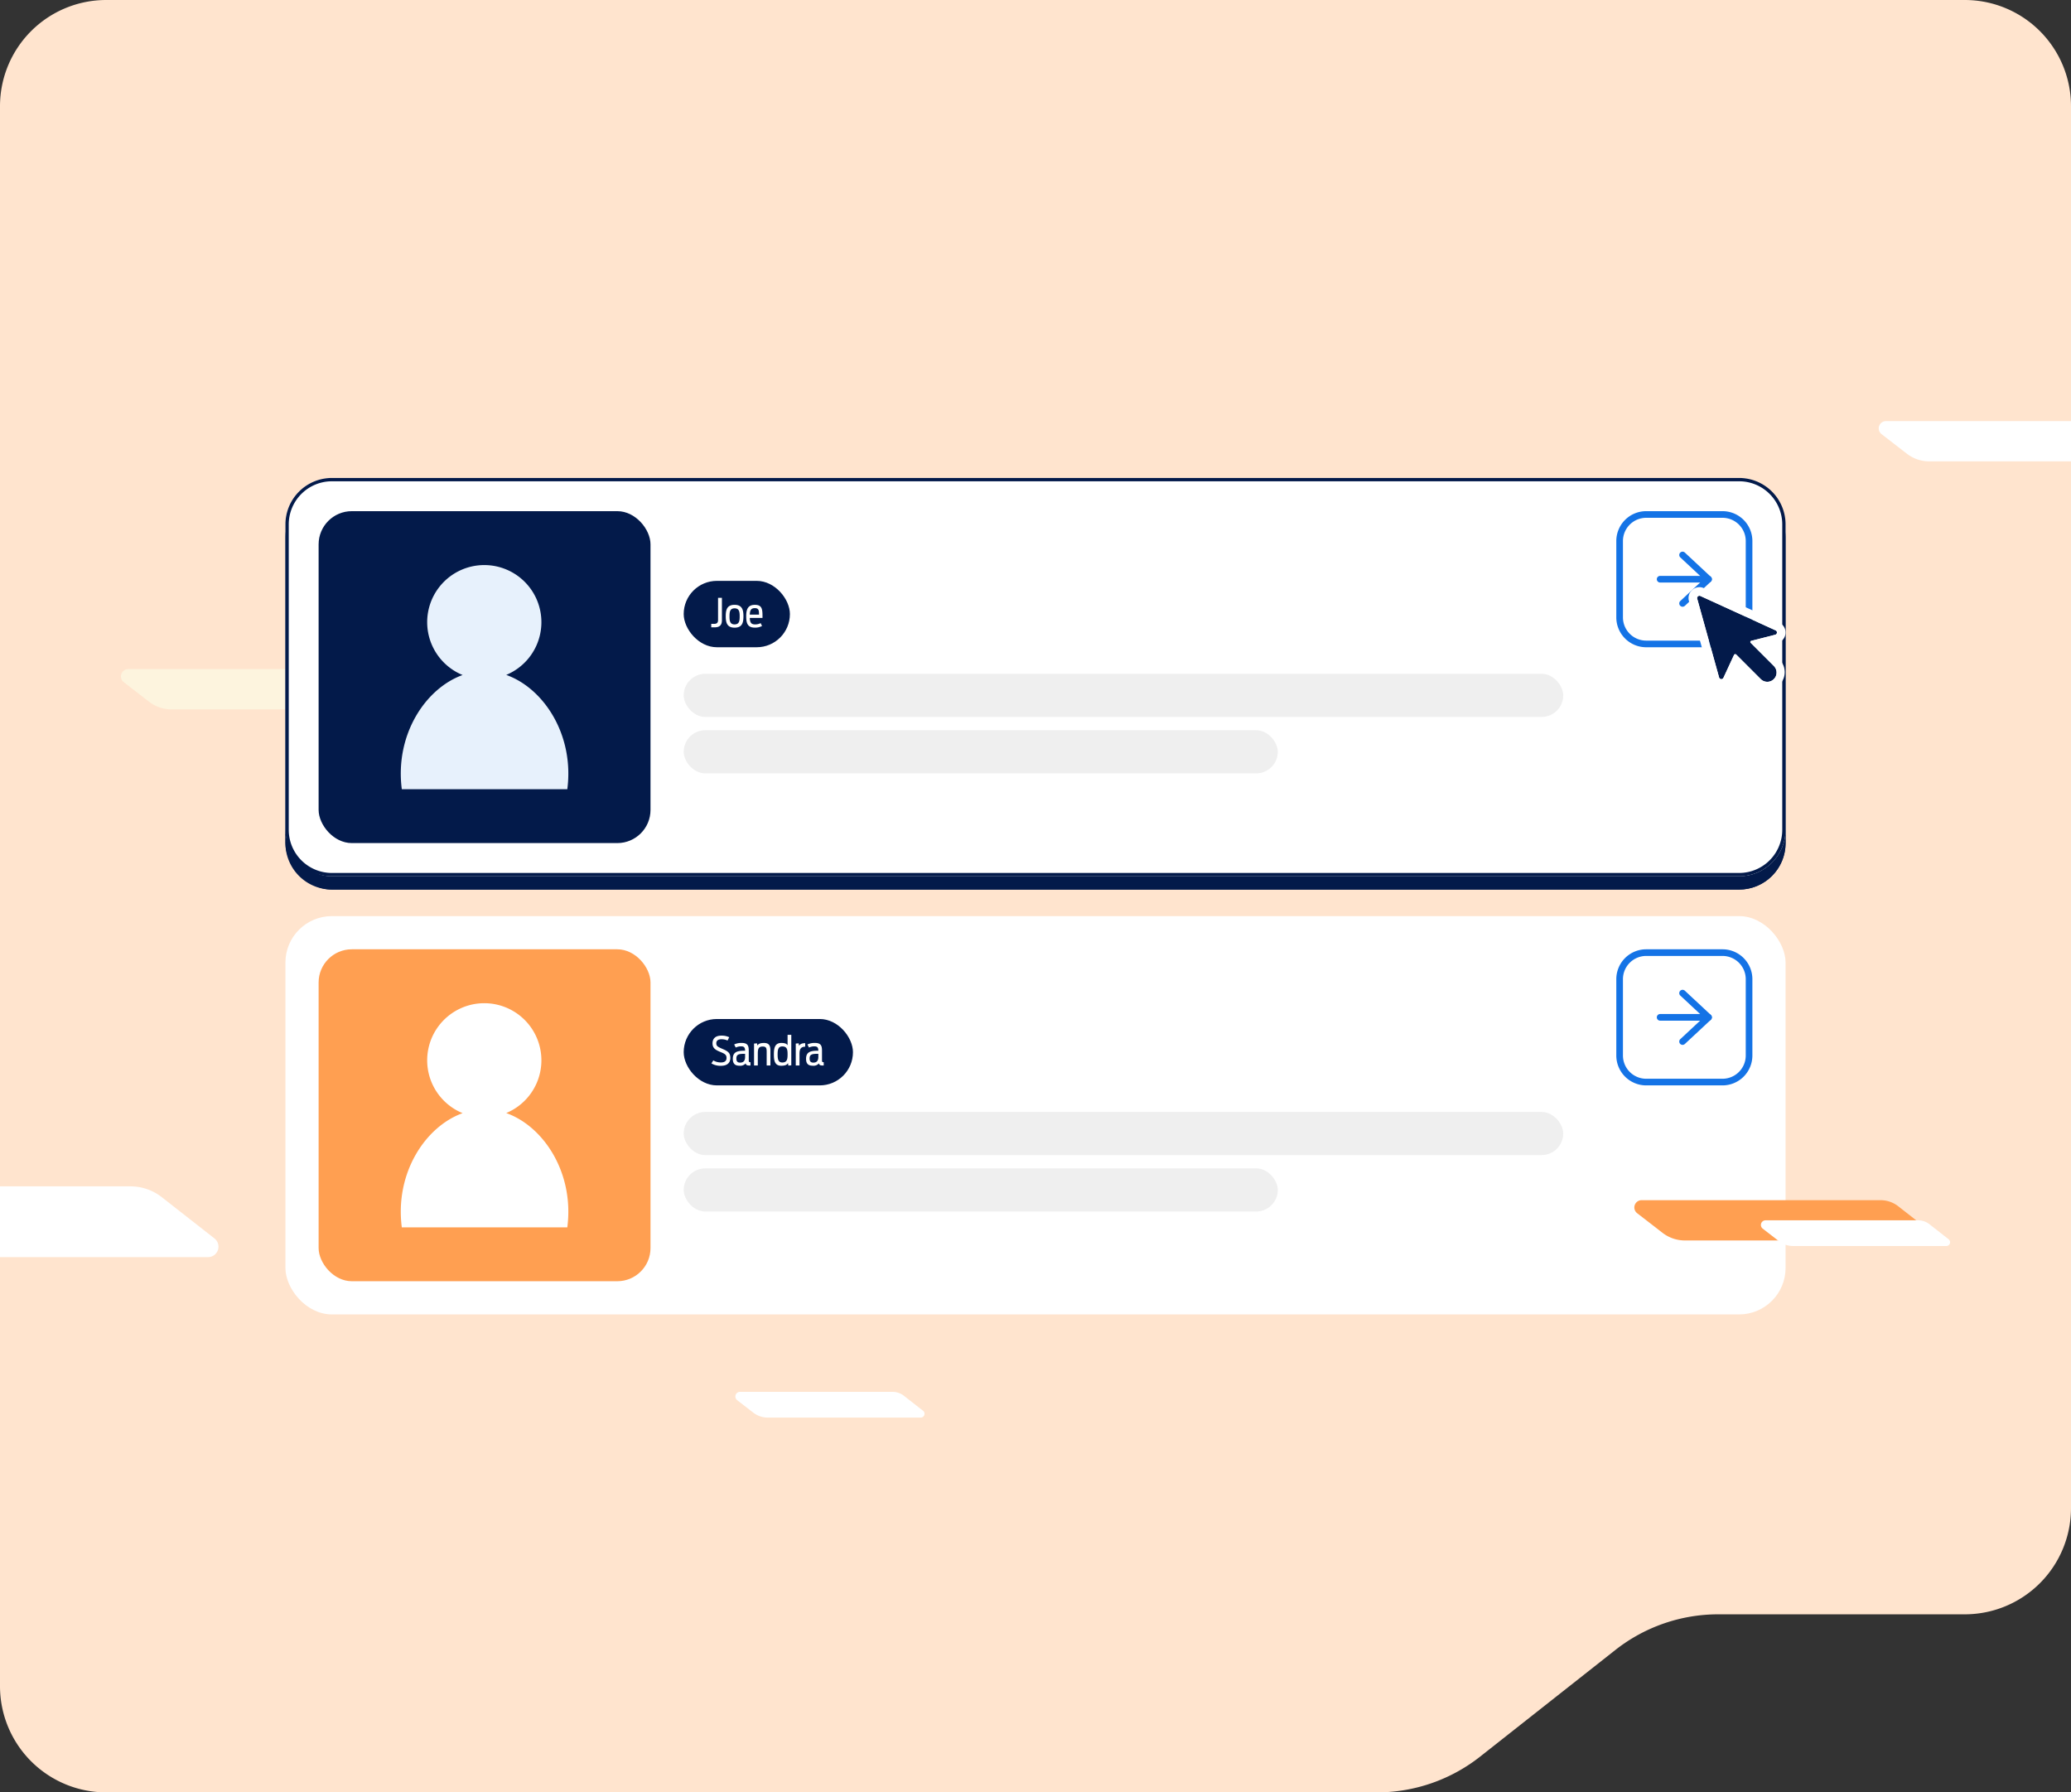 <svg xmlns="http://www.w3.org/2000/svg" xmlns:xlink="http://www.w3.org/1999/xlink" width="624" height="540" viewBox="0 0 624 540"><rect x="0" y="0" width="624" height="540" fill="#333333" stroke="none"/><defs><clipPath id="a"><rect width="624" height="540" transform="translate(360 2981)" fill="#c19ef6"/></clipPath></defs><g transform="translate(-360 -2981)" clip-path="url(#a)"><path d="M32,0H592a32,32,0,0,1,32,32V454.353a32,32,0,0,1-32,32H517.724A50.1,50.1,0,0,0,486.7,497.109l-40.713,32.1A50.221,50.221,0,0,1,414.892,540H32A32,32,0,0,1,0,508V32A32,32,0,0,1,32,0" transform="translate(360 2981)" fill="#ffe4ce"/><path d="M2.2,86.752H74.172a8.713,8.713,0,0,1,5.373,1.854l9.041,7.08a1.792,1.792,0,0,1-1.1,3.2H15.214a10.986,10.986,0,0,1-6.723-2.3L.855,90.682A2.194,2.194,0,0,1,2.2,86.752" transform="translate(396.431 3095.831)" fill="#fdf4de"/><g transform="translate(58 802.194)"><rect width="452" height="120" rx="14" transform="translate(388 2454.806)" fill="#fff"/><rect width="265" height="13" rx="6.5" transform="translate(508 2513.806)" fill="#efefef"/><rect width="179" height="13" rx="6.5" transform="translate(508 2530.806)" fill="#efefef"/><g transform="translate(398.029 2465.029)"><rect width="100" height="100" rx="10" transform="translate(-0.029 -0.223)" fill="#ff9f51"/><path d="M1083.77,727.594a17.207,17.207,0,1,0-13.145.032c-11.293,4.07-20.437,18.1-18.318,34.4h49.866C1104.3,745.686,1095.1,731.623,1083.77,727.594Z" transform="translate(-1027.269 -678.483)" fill="#fff"/></g><g transform="translate(20 21)"><rect width="51" height="20" rx="10" transform="translate(488 2464.806)" fill="#031a4a"/><path d="M3.24.1C5.112.1,6.048-.8,6.048-2.268c0-1.608-.768-2.052-2.58-2.82C2.2-5.652,1.824-5.88,1.824-6.708c0-.72.468-1.188,1.548-1.188a4.2,4.2,0,0,1,1.848.384l.492-1a5.346,5.346,0,0,0-2.364-.48C1.6-8.988.684-8.112.684-6.672c0,1.392.792,1.944,2.268,2.556,1.428.588,1.956.852,1.956,1.86,0,.852-.54,1.344-1.692,1.344A4.425,4.425,0,0,1,.924-1.524l-.576.9A5.366,5.366,0,0,0,3.24.1Zm7.428-.72c.12.492.42.636,1.14.636A2.61,2.61,0,0,0,12.12,0V-.984c-.48,0-.516-.132-.516-.648V-4.44c0-1.62-.4-2.352-2.172-2.352a4.932,4.932,0,0,0-2.22.468L7.68-5.4a3.71,3.71,0,0,1,1.644-.36c.96,0,1.152.432,1.176,1.32h-.276c-2.28,0-3.42.5-3.42,2.436C6.8-.708,7.3.072,8.784.072A2.138,2.138,0,0,0,10.668-.624ZM9.012-.864c-.732,0-1.14-.288-1.14-1.248,0-1.212.708-1.4,2.364-1.4H10.5v.936C10.5-1.212,9.816-.864,9.012-.864ZM13.2,0h1.128V-3.5c0-1.476.192-2.208,1.488-2.208C16.9-5.712,17-5.148,17-4.08V0h1.128V-4.332c0-1.452-.228-2.448-1.932-2.448-1.212,0-1.728.312-2,.768l-.1-.66-.9.072Zm8.184.084c1.212,0,1.74-.3,2.04-.78l.108.732.888-.084v-9.18H23.3V-6.1c-.3-.432-.768-.684-1.872-.684-1.992,0-2.256,1.584-2.256,3.42S19.4.084,21.384.084ZM21.72-.9C20.46-.9,20.3-1.92,20.3-3.336s.168-2.4,1.416-2.4c1.464,0,1.584,1.008,1.584,2.4S23.172-.9,21.72-.9Zm4.044.9h1.128V-3.312c0-1.212.1-2.316,1.716-2.352V-6.72c-1.092,0-1.6.348-1.848.8l-.108-.756-.888.072Zm6.972-.624c.12.492.42.636,1.14.636A2.61,2.61,0,0,0,34.188,0V-.984c-.48,0-.516-.132-.516-.648V-4.44c0-1.62-.4-2.352-2.172-2.352a4.932,4.932,0,0,0-2.22.468l.468.924a3.71,3.71,0,0,1,1.644-.36c.96,0,1.152.432,1.176,1.32h-.276c-2.28,0-3.42.5-3.42,2.436,0,1.3.492,2.076,1.98,2.076A2.138,2.138,0,0,0,32.736-.624ZM31.08-.864c-.732,0-1.14-.288-1.14-1.248,0-1.212.708-1.4,2.364-1.4h.264v.936C32.568-1.212,31.884-.864,31.08-.864Z" transform="translate(496 2478.806)" fill="#fff"/></g><rect width="41" height="41" rx="9" transform="translate(789 2464.806)" fill="#fff"/><path d="M9,2A7.008,7.008,0,0,0,2,9V32a7.008,7.008,0,0,0,7,7H32a7.008,7.008,0,0,0,7-7V9a7.008,7.008,0,0,0-7-7H9M9,0H32a9,9,0,0,1,9,9V32a9,9,0,0,1-9,9H9a9,9,0,0,1-9-9V9A9,9,0,0,1,9,0Z" transform="translate(789 2464.806)" fill="#1473e6"/><g transform="translate(802.205 2492.6) rotate(-90)"><path d="M0,15.587a1,1,0,0,1-1-1V0A1,1,0,0,1,0-1,1,1,0,0,1,1,0V14.587A1,1,0,0,1,0,15.587Z" transform="translate(7.294)" fill="#1473e6"/><path d="M7.293,8.828h0a1,1,0,0,1-.732-.318L-.731.684A1,1,0,1,1,.733-.68L7.293,6.361,13.856-.68A1,1,0,0,1,15.319.684L8.024,8.51A1,1,0,0,1,7.293,8.828Z" transform="translate(0 6.761)" fill="#1473e6"/></g></g><g transform="translate(58 670.194)"><rect width="452" height="120" rx="14" transform="translate(388 2458.806)" fill="#031a4a"/><path d="M14,1A13,13,0,0,0,1,14v92a13,13,0,0,0,13,13H438a13,13,0,0,0,13-13V14A13,13,0,0,0,438,1H14m0-1H438a14,14,0,0,1,14,14v92a14,14,0,0,1-14,14H14A14,14,0,0,1,0,106V14A14,14,0,0,1,14,0Z" transform="translate(388 2458.806)" fill="#031a4a"/><rect width="452" height="120" rx="14" transform="translate(388 2454.806)" fill="#fff"/><path d="M14,1A13,13,0,0,0,1,14v92a13,13,0,0,0,13,13H438a13,13,0,0,0,13-13V14A13,13,0,0,0,438,1H14m0-1H438a14,14,0,0,1,14,14v92a14,14,0,0,1-14,14H14A14,14,0,0,1,0,106V14A14,14,0,0,1,14,0Z" transform="translate(388 2454.806)" fill="#031a4a"/><rect width="265" height="13" rx="6.5" transform="translate(508 2513.806)" fill="#efefef"/><rect width="179" height="13" rx="6.5" transform="translate(508 2530.806)" fill="#efefef"/><g transform="translate(398.029 2465.029)"><rect width="100" height="100" rx="10" transform="translate(-0.029 -0.223)" fill="#031a4a"/><path d="M1083.77,727.594a17.207,17.207,0,1,0-13.145.032c-11.293,4.07-20.437,18.1-18.318,34.4h49.866C1104.3,745.686,1095.1,731.623,1083.77,727.594Z" transform="translate(-1027.269 -678.483)" fill="#e7f1fc"/></g><g transform="translate(20 21)"><rect width="32" height="20" rx="10" transform="translate(488 2464.806)" fill="#031a4a"/><path d="M.3,0H1.308C2.736,0,3.516-.576,3.516-2.148V-8.892H2.352V-2.22c0,.792-.288,1.176-1.212,1.176H.3ZM7.332.1C9.6.1,10-1.344,10-3.348,10-5.292,9.6-6.78,7.332-6.78S4.668-5.316,4.668-3.348C4.668-1.356,5.1.1,7.332.1Zm0-.984C5.952-.888,5.8-1.932,5.8-3.312s.156-2.412,1.536-2.412S8.868-4.692,8.868-3.312,8.724-.888,7.332-.888Zm8.28.48-.432-.864a3.534,3.534,0,0,1-1.692.384c-1.248,0-1.524-.684-1.572-1.944h3.828c.012-2.484,0-3.948-2.292-3.948-2.124,0-2.616,1.368-2.616,3.432,0,2.1.4,3.432,2.592,3.432A4.345,4.345,0,0,0,15.612-.408ZM13.428-5.784c1.236,0,1.248.756,1.272,1.956H11.916C11.964-5.052,12.24-5.784,13.428-5.784Z" transform="translate(496 2478.806)" fill="#fff"/></g><rect width="41" height="41" rx="9" transform="translate(789 2464.806)" fill="#fff"/><path d="M9,2A7.008,7.008,0,0,0,2,9V32a7.008,7.008,0,0,0,7,7H32a7.008,7.008,0,0,0,7-7V9a7.008,7.008,0,0,0-7-7H9M9,0H32a9,9,0,0,1,9,9V32a9,9,0,0,1-9,9H9a9,9,0,0,1-9-9V9A9,9,0,0,1,9,0Z" transform="translate(789 2464.806)" fill="#1473e6"/><g transform="translate(802.205 2492.6) rotate(-90)"><path d="M0,15.587a1,1,0,0,1-1-1V0A1,1,0,0,1,0-1,1,1,0,0,1,1,0V14.587A1,1,0,0,1,0,15.587Z" transform="translate(7.294)" fill="#1473e6"/><path d="M7.293,8.828h0a1,1,0,0,1-.732-.318L-.731.684A1,1,0,1,1,.733-.68L7.293,6.361,13.856-.68A1,1,0,0,1,15.319.684L8.024,8.51A1,1,0,0,1,7.293,8.828Z" transform="translate(0 6.761)" fill="#1473e6"/></g><g transform="translate(810.761 2487.708)"><g transform="translate(0 0)"><path d="M15.792,21.725l7.383,7.383a2.792,2.792,0,1,0,3.949-3.949L20.14,18.176a.349.349,0,0,1,.16-.585l7.246-1.851a.7.7,0,0,0,.117-1.306L4.988,4.065a.7.7,0,0,0-.959.819l6.6,23.742a.7.7,0,0,0,1.3.106l3.185-6.886a.42.42,0,0,1,.677-.12" transform="translate(-1.415 -1.415)" fill="#031a4a"/><path d="M3.281,2.585a.694.694,0,0,1,.291.065l22.676,10.37a.7.7,0,0,1-.117,1.306l-7.246,1.852a.349.349,0,0,0-.16.585l6.984,6.983a2.792,2.792,0,0,1-3.949,3.949l-7.384-7.384a.419.419,0,0,0-.677.121l-3.185,6.885a.7.7,0,0,1-1.3-.106L2.613,3.468a.7.7,0,0,1,.668-.883M3.281,0h0A3.3,3.3,0,0,0,.668,1.3,3.251,3.251,0,0,0,.122,4.161L6.722,27.9a3.28,3.28,0,0,0,6.137.5l1.883-4.069,5.189,5.189a5.377,5.377,0,0,0,7.6-7.6L23.328,17.71l3.442-.88a3.281,3.281,0,0,0,.553-6.162L4.646.3A3.266,3.266,0,0,0,3.281,0" transform="translate(0)" fill="#fff"/></g></g></g><path d="M1.4,86.752H47.356a5.563,5.563,0,0,1,3.431,1.184l5.772,4.52a1.144,1.144,0,0,1-.705,2.044H9.714a7.015,7.015,0,0,1-4.293-1.467L.546,89.261A1.4,1.4,0,0,1,1.4,86.752" transform="translate(581.569 3313.577)" fill="#fff"/><path d="M2.2,86.752H74.172a8.713,8.713,0,0,1,5.373,1.854l9.041,7.08a1.792,1.792,0,0,1-1.1,3.2H15.214a10.986,10.986,0,0,1-6.723-2.3L.855,90.682A2.194,2.194,0,0,1,2.2,86.752" transform="translate(852.431 3255.831)" fill="#ff9f51"/><path d="M1.4,86.752H47.356a5.563,5.563,0,0,1,3.431,1.184l5.772,4.52a1.144,1.144,0,0,1-.705,2.044H9.714a7.015,7.015,0,0,1-4.293-1.467L.546,89.261A1.4,1.4,0,0,1,1.4,86.752" transform="translate(890.569 3261.898)" fill="#fff"/><path d="M3.862,86.752H130.3a15.306,15.306,0,0,1,9.439,3.256l15.882,12.437a3.147,3.147,0,0,1-1.941,5.625H26.727a19.3,19.3,0,0,1-11.811-4.036L1.5,93.656a3.855,3.855,0,0,1,2.359-6.9" transform="translate(269 3251.666)" fill="#fff"/><path d="M2.2,86.752H74.172a8.713,8.713,0,0,1,5.373,1.854l9.041,7.08a1.792,1.792,0,0,1-1.1,3.2H15.214a10.986,10.986,0,0,1-6.723-2.3L.855,90.682A2.194,2.194,0,0,1,2.2,86.752" transform="translate(926.068 3021.113)" fill="#fff"/></g></svg>